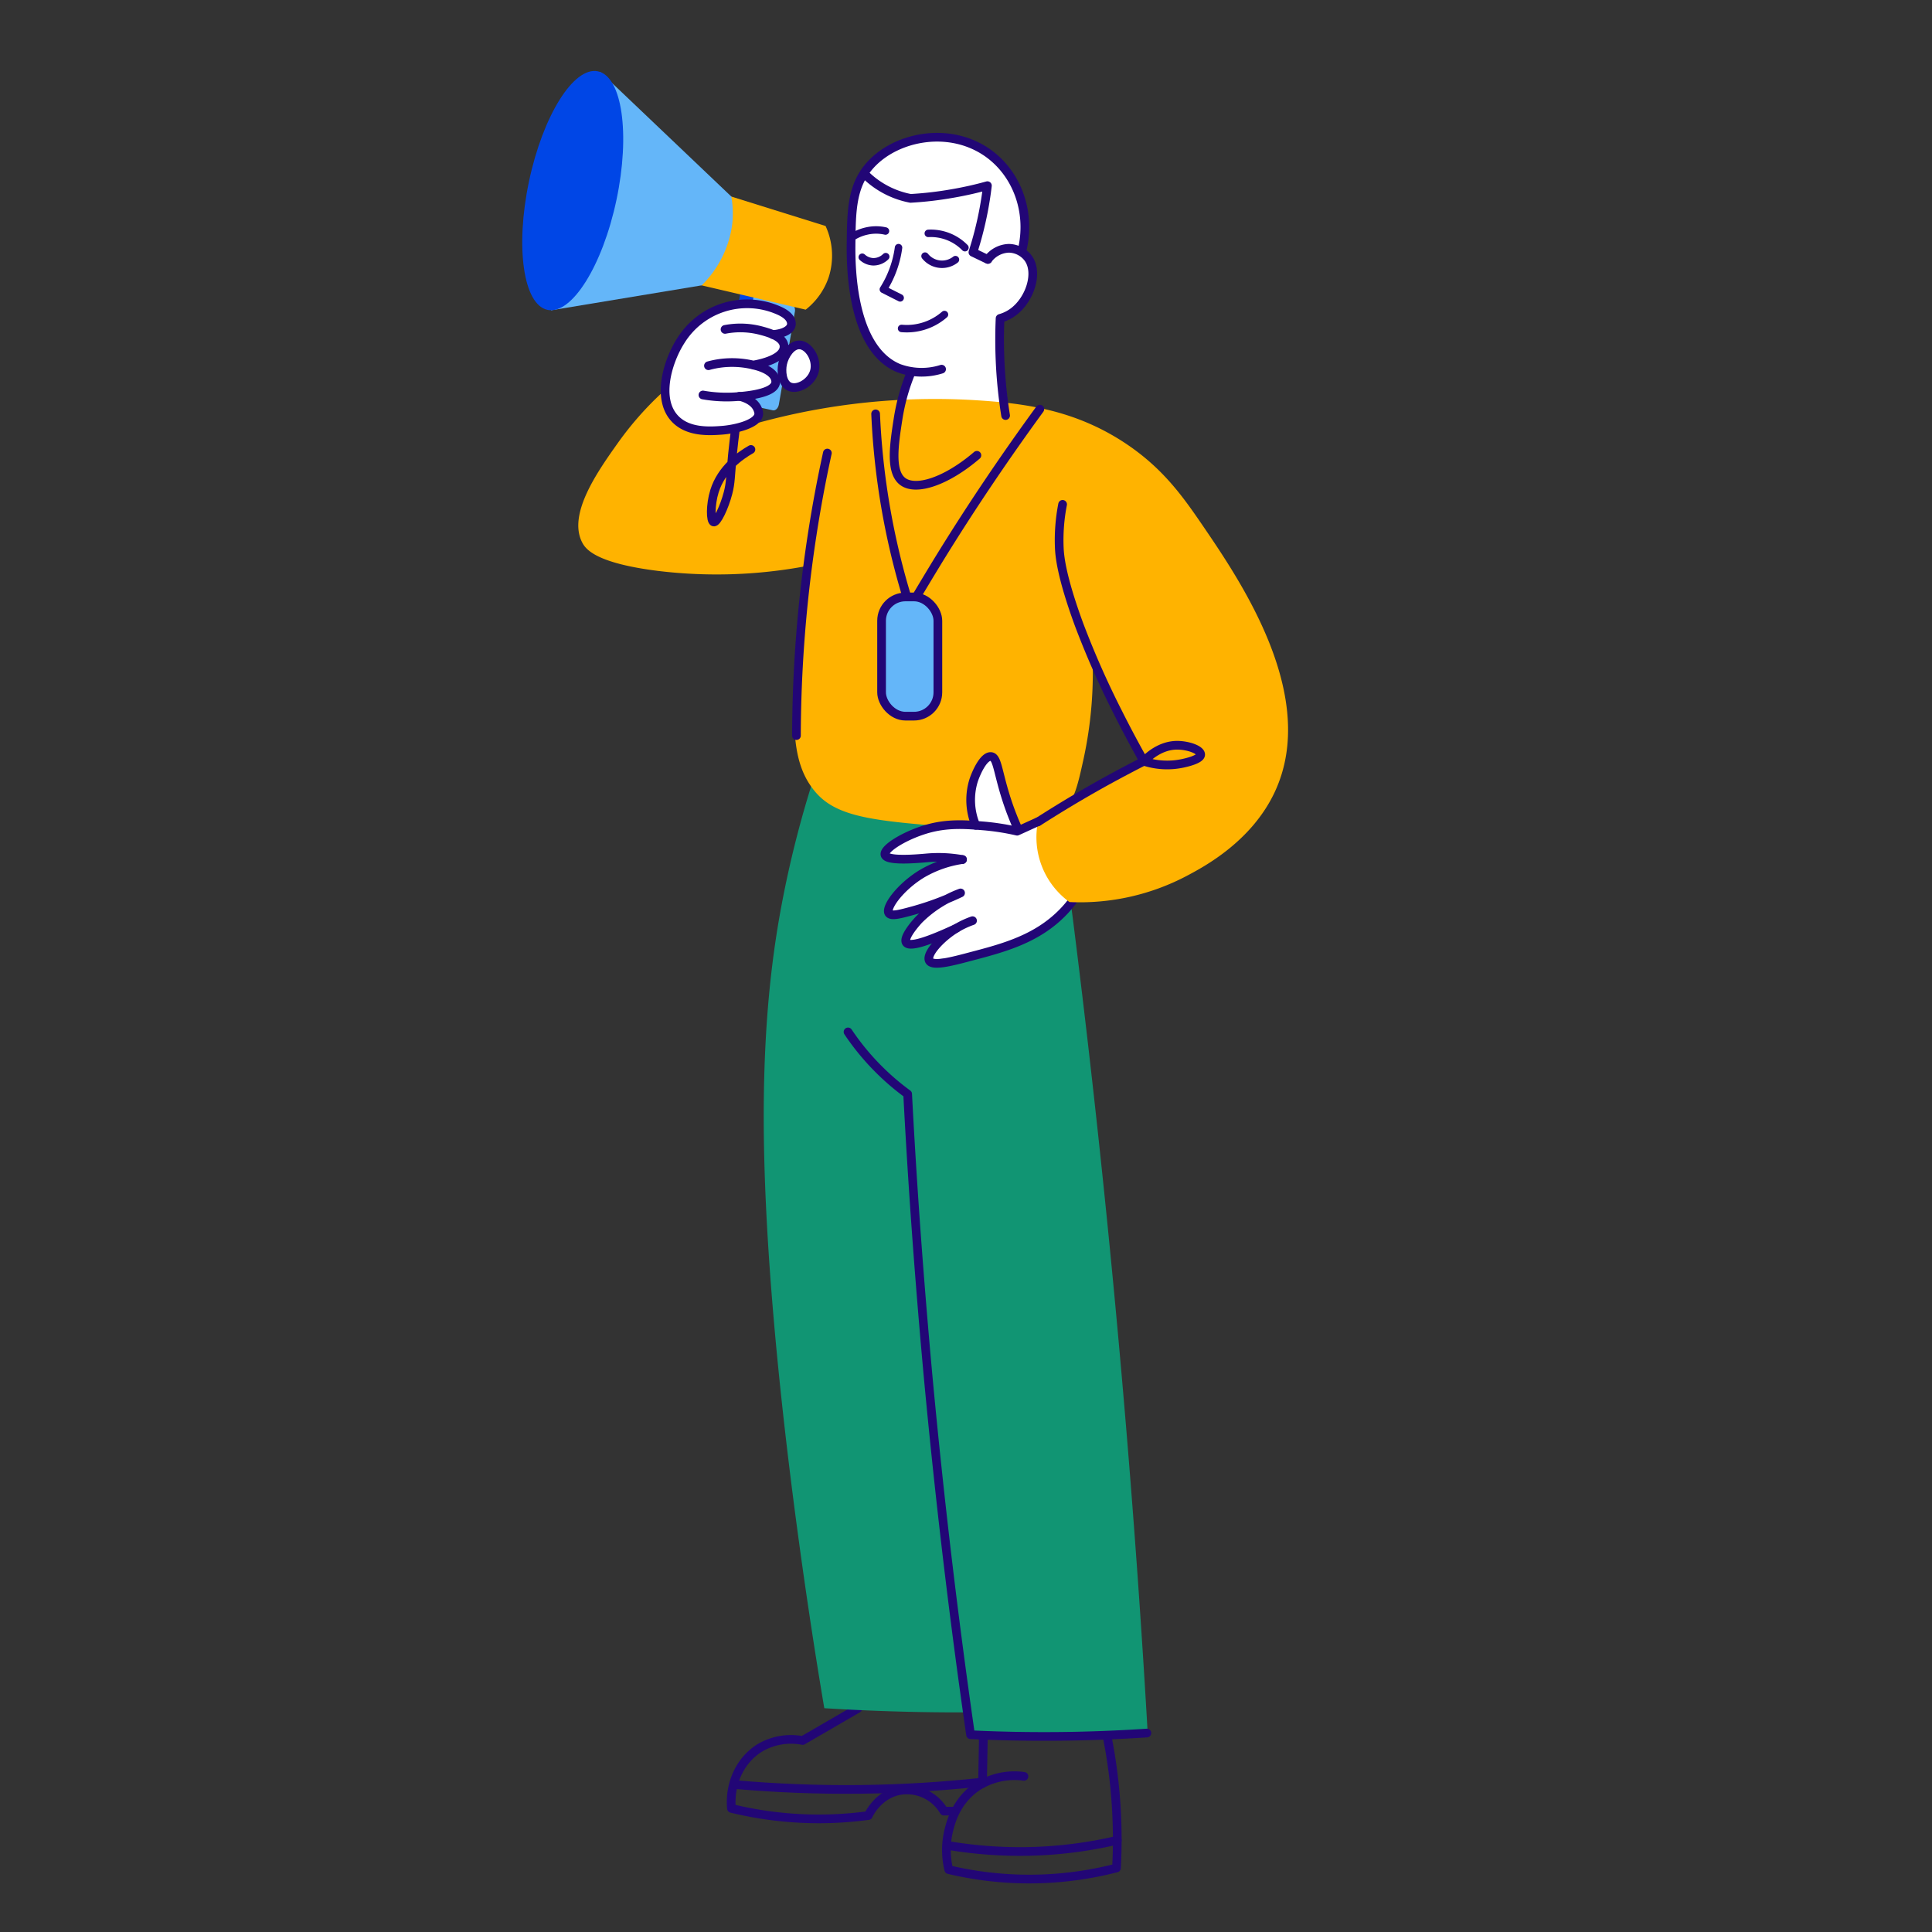 <svg id="Слой_3" data-name="Слой 3" xmlns="http://www.w3.org/2000/svg" viewBox="0 0 500 500"><rect x="0" y="0" width="500" height="500" fill="#333333" stroke="none"/><defs><style>.cls-1,.cls-6{fill:none;}.cls-1,.cls-5,.cls-6,.cls-7{stroke:#220676;stroke-linecap:round;stroke-linejoin:round;}.cls-1,.cls-5,.cls-7{stroke-width:2.25px;}.cls-2{fill:#119573;}.cls-3,.cls-5{fill:#fff;}.cls-4{fill:#ffb300;}.cls-6{stroke-width:1.93px;}.cls-7,.cls-9{fill:#64b6f9;}.cls-8{fill:#0046e6;}</style></defs><path class="cls-1" d="M222,442.16l-14.28,8.28a15.92,15.92,0,0,0-11,1.86c-5.1,3.1-8,9.2-7.42,15.71a95.39,95.39,0,0,0,35.42,1.85c.1-.24,2.72-5.89,8.85-6.57a11.11,11.11,0,0,1,10.71,5.43h2.86"/><path class="cls-1" d="M284.24,439.73a136.95,136.95,0,0,1,4.71,43.7,90.23,90.23,0,0,1-43.41.43,21.45,21.45,0,0,1,0-10.14c.5-2,1.89-7.64,7.28-11.28A17.75,17.75,0,0,1,265,459.72"/><path class="cls-1" d="M254.28,461.56l.33-18.56"/><path class="cls-1" d="M190.34,461.86c10,.87,21,1.37,32.85,1.22,10.86-.14,21-.81,30.2-1.79"/><path class="cls-1" d="M245.61,477.65a111.88,111.88,0,0,0,20.35,1.5,110.49,110.49,0,0,0,23.19-2.9"/><path class="cls-2" d="M213.33,442.08q7.21.45,14.71.72,11.79.42,22.89.36c.34,2.21.69,4.42,1,6.64q10.23.18,21,.07,12.42-.15,24.13-.72-1.17-20.43-2.64-41.13c-4.87-68.68-11.86-135.12-20.56-199.23l-63.63-6.28a273,273,0,0,0-7.39,28.78c-2.83,14.2-5.58,33.87-5.14,63.94C198.6,354.56,211.52,431.46,213.33,442.08Z"/><path class="cls-1" d="M219.47,267.06a64.12,64.12,0,0,0,8.36,10.07,62.92,62.92,0,0,0,7.07,6q1.86,35.67,5.35,73.69c3,32.05,6.69,62.78,10.93,92.12,7.32.35,15,.51,23.14.43,7.86-.08,15.36-.39,22.49-.86"/><path class="cls-3" d="M269.25,213.23l-6.49,1.86a56.34,56.34,0,0,0-9.78-1.46,43.81,43.81,0,0,0-14.19,1.25,18,18,0,0,0-5.85,2.55,16.8,16.8,0,0,0-3.9,3.79c1.32.29,2.72.55,4.2.75a49.24,49.24,0,0,0,12.61.05l-11.45,6.77-4,7.33,10.07-1.29-5.59,8.72,9-1.37q-1.49,3.09-3,6.17c1.66-.08,4-.25,6.65-.65a54.39,54.39,0,0,0,17.82-5.31,36.85,36.85,0,0,0,14.21-13.18Z"/><path class="cls-1" d="M249.09,222.45a29,29,0,0,0-10.4,3.62c-5.78,3.46-9.84,9.11-8.56,10.36.72.7,2.75.17,6.34-.81a75.62,75.62,0,0,0,12.12-4.53A30,30,0,0,0,237.82,238c-.2.21-4.45,4.78-3.18,6.05.72.71,3.4.61,12.89-3.83"/><path class="cls-1" d="M251.69,238.27a22.55,22.55,0,0,0-4.16,1.95c-4.25,2.58-8.13,7-6.93,8.54,1.06,1.31,5.77.07,10.7-1.24,8.35-2.19,17-4.47,23.75-11.4a29,29,0,0,0,5.05-7"/><path class="cls-3" d="M233.8,104.49l2.34-7.5a20.89,20.89,0,0,1-6.67-4,23.06,23.06,0,0,1-5.5-8.06c-2.38-5.37-2.7-9.82-3.22-18.5-.43-7-.61-10.54.55-14.61a21.24,21.24,0,0,1,5-9.5,20.93,20.93,0,0,1,12.11-5.89,22.09,22.09,0,0,1,23,10.28A23.88,23.88,0,0,1,264,64.38a9.22,9.22,0,0,1,2.61,3.89c1.59,4.72-1.58,9-2.05,9.61a12.64,12.64,0,0,1-6.12,4.34,115,115,0,0,0,.17,14.5A112.32,112.32,0,0,0,260,108.11Z"/><path class="cls-4" d="M184.56,91.61a84.39,84.39,0,0,0-24.43,22.71c-5.37,7.55-13.34,18.74-9.42,26.14.88,1.66,3.49,5.27,19.49,7.28a125.78,125.78,0,0,0,39.85-1.5,113.15,113.15,0,0,0-4.22,26.28c-.62,15.43-1,25.27,5.29,32.56,5.68,6.56,15.67,7.39,35.66,9,21.49,1.78,26.45-2.11,28.46-4.21,2.82-2.92,3.65-6.47,5.18-13.44a105.29,105.29,0,0,0,2.25-28,164.37,164.37,0,0,0,8.14,19.07c1.68,3.34,3.41,6.48,5.14,9.42-3.56,1.54-7.33,3.35-11.24,5.47a140,140,0,0,0-16.07,10.17,20.72,20.72,0,0,0,8.14,20.89,59.22,59.22,0,0,0,30.31-6.75c4.52-2.39,16.82-8.91,22.82-21.74,11.53-24.69-8.81-54.51-18.53-68.77-5-7.31-10-14.5-19.28-20.89-13.71-9.42-27.41-11-40.49-11.78a172.7,172.7,0,0,0-60.84,7.5Z"/><path class="cls-5" d="M263.46,214.58c-.45-1-1.16-2.66-1.93-4.71-3.33-9-3.19-13.8-5-14.07s-3.75,3.75-4.57,6.21a17.08,17.08,0,0,0,.56,11.58"/><path class="cls-1" d="M268.64,212.65l-5.41,2.46a62.52,62.52,0,0,0-9.05-1.39c-4-.32-8.41-.67-13.36.57-6,1.52-12.24,5.25-11.78,6.93.24.87,2.4,1.58,10.93.79a34.74,34.74,0,0,1,4.64-.08,35.51,35.51,0,0,1,4.48.52"/><path class="cls-1" d="M275,130.53a47.93,47.93,0,0,0-.86,11.14c.08,1.94.42,7.23,5.21,20.21a228.69,228.69,0,0,0,10,22.58c2.63,5.25,5,9.55,6.67,12.55a19.36,19.36,0,0,0,9.93.57c.73-.15,4.76-1,4.78-2.28s-3.24-2.42-6.07-2.43c-4.35,0-7.5,2.95-8.64,4.14q-4.77,2.43-9.71,5.14c-6.26,3.46-12.13,7-17.6,10.5"/><path class="cls-1" d="M214.12,117.25c-1.5,6.85-2.85,14-4,21.57a348.7,348.7,0,0,0-4,51.55"/><path class="cls-1" d="M235.83,96.26a52.69,52.69,0,0,0-3.43,12.28c-1,6.44-2.06,13.46,1.14,16,3.43,2.72,11.46,0,19.28-6.71"/><path class="cls-1" d="M243.68,95.54a17.1,17.1,0,0,1-11.14-.28C219.93,90,220.2,67.46,220.26,62.69c.1-8.17.18-14.68,5-20C232,35.25,246,32.48,256,39.84c7.54,5.59,10.91,15.64,8.43,25.28"/><path class="cls-1" d="M260.25,107.54a124.69,124.69,0,0,1-1.43-14.14c-.17-3.92-.15-7.6,0-11a10.31,10.31,0,0,0,3.28-1.57c4.39-3.15,6.75-10.21,4-14a6.37,6.37,0,0,0-5-2.57,7,7,0,0,0-5.42,2.85"/><path class="cls-6" d="M232.54,64.09a26.78,26.78,0,0,1-1.61,6.21,26.37,26.37,0,0,1-2.32,4.59l4.35,2.2"/><path class="cls-6" d="M233.33,85a14.83,14.83,0,0,0,11.1-3.6"/><path class="cls-1" d="M224.08,45.34a22.49,22.49,0,0,0,4.39,3.32,22.77,22.77,0,0,0,7.18,2.68,91.5,91.5,0,0,0,11-1.29,90.66,90.66,0,0,0,8.89-2c-.25,2.16-.6,4.45-1.07,6.85a90.32,90.32,0,0,1-2.68,10.39l3.86,1.86"/><path class="cls-6" d="M240.24,60.4a12.34,12.34,0,0,1,9.49,3.7"/><path class="cls-6" d="M220.3,61.51a11.37,11.37,0,0,1,4-1.72,10.88,10.88,0,0,1,4.86,0"/><path class="cls-6" d="M239.4,66.28a5.62,5.62,0,0,0,7.87.91"/><path class="cls-6" d="M223.15,66.57A4.44,4.44,0,0,0,226,67.75a4.52,4.52,0,0,0,3.23-1.33"/><path class="cls-1" d="M226.61,107.11c.13,2.84.31,5.75.58,8.71a191.35,191.35,0,0,0,8.35,41.35q3.53-6,7.28-12.14c8.61-14,17.43-27,26.28-39.13"/><rect class="cls-7" x="228.15" y="154.49" width="14.57" height="30.85" rx="6.17"/><path class="cls-8" d="M188.51,103.66l8.18,1.84c.73.16,1.43-.54,1.61-1.62q2.07-12.27,4.12-24.54a2.36,2.36,0,0,0-.88-2.47l-7.84-4c-.79-.4-1.66.31-1.86,1.53q-2.24,13.36-4.46,26.72C187.18,102.31,187.7,103.48,188.51,103.66Z"/><path class="cls-9" d="M191.79,104.39l8.18,1.79c.73.16,1.43-.52,1.61-1.56q2.05-11.88,4.1-23.76a2.23,2.23,0,0,0-.89-2.38L197,74.59c-.79-.39-1.66.3-1.86,1.48l-4.44,25.86C190.46,103.08,191,104.22,191.79,104.39Z"/><path class="cls-4" d="M177.42,72.88l31.09,7.26a18,18,0,0,0,5.94-8.35,18.36,18.36,0,0,0-.79-13.3l-28.27-8.83Z"/><path class="cls-9" d="M155.45,18.68l33.82,32.19a25.37,25.37,0,0,1,.22,7.22,27.07,27.07,0,0,1-7.9,15.76l-39,6.46Z"/><ellipse class="cls-8" cx="148.22" cy="49.33" rx="31.55" ry="11.57" transform="translate(69.32 184.15) rotate(-78.07)"/><path class="cls-3" d="M200.44,86a5,5,0,0,0,2.85-1.07,2,2,0,0,0,.89-1.21c.14-1-1-1.86-1.52-2.27-3-2.31-7.5-2.4-8.76-2.4a20,20,0,0,0-8.26,1.54,19.31,19.31,0,0,0-9.83,9.52l0,0a39,39,0,0,0-2.5,7c-.5,2.43-1.25,5.76.39,8.93a9.85,9.85,0,0,0,3.35,3.62c6.44,4.52,15.07,1.17,17.6-1a2.39,2.39,0,0,0,1-1.67c.11-1.68-2.4-3-2.74-3.17l3.37-1.9,4-3a9.28,9.28,0,0,0-1.83-2.87,9.38,9.38,0,0,0-2.2-1.73c.57,0,4.23-.4,5.77-3.12a3.82,3.82,0,0,0,.57-2.58A4,4,0,0,0,200.44,86Z"/><path class="cls-1" d="M191.34,102.57c.59.13,4,.94,4.85,3.62a2.26,2.26,0,0,1,.16,1.06c-.31,2.47-6,3.85-9.6,4.11-3,.21-8.65.62-12.07-3-4.86-5.13-1.87-14.91,1.47-20.13a20.21,20.21,0,0,1,24.91-8.08c.95.39,3.38,1.41,3.72,3.24a1.84,1.84,0,0,1,0,.76c-.28,1.32-2.2,2.24-4.79,2.43"/><path class="cls-1" d="M181.92,102.22a35.05,35.05,0,0,0,8.89.43c2.26-.19,9.35-.76,9.91-3.51a2.08,2.08,0,0,0,0-.76c-.46-2.65-4.87-3.69-5.53-3.84"/><path class="cls-1" d="M187.64,85.25a20.87,20.87,0,0,1,9.18.28c1.86.49,5.65,1.5,6.06,3.77a2.69,2.69,0,0,1,0,.76c-.45,3.17-7.32,4.31-7.94,4.41a23.51,23.51,0,0,0-7.08-.59,22.51,22.51,0,0,0-4.51.77"/><path class="cls-5" d="M206.91,89.26c-2.12-.08-3.89,2.67-4.36,4.85-.42,1.93-.18,5,1.71,5.93,2.14,1,5.7-1,6.5-3.93C211.61,93,209.3,89.34,206.91,89.26Z"/><path class="cls-1" d="M190.27,111.47c-.18,1.38-.45,3.58-.72,6.28-.55,5.69-.43,7.13-1.14,9.85-.95,3.67-2.88,7.7-3.71,7.5s-.9-4.43.21-8c1.82-5.83,6.66-9.2,9.43-10.78"/></svg>